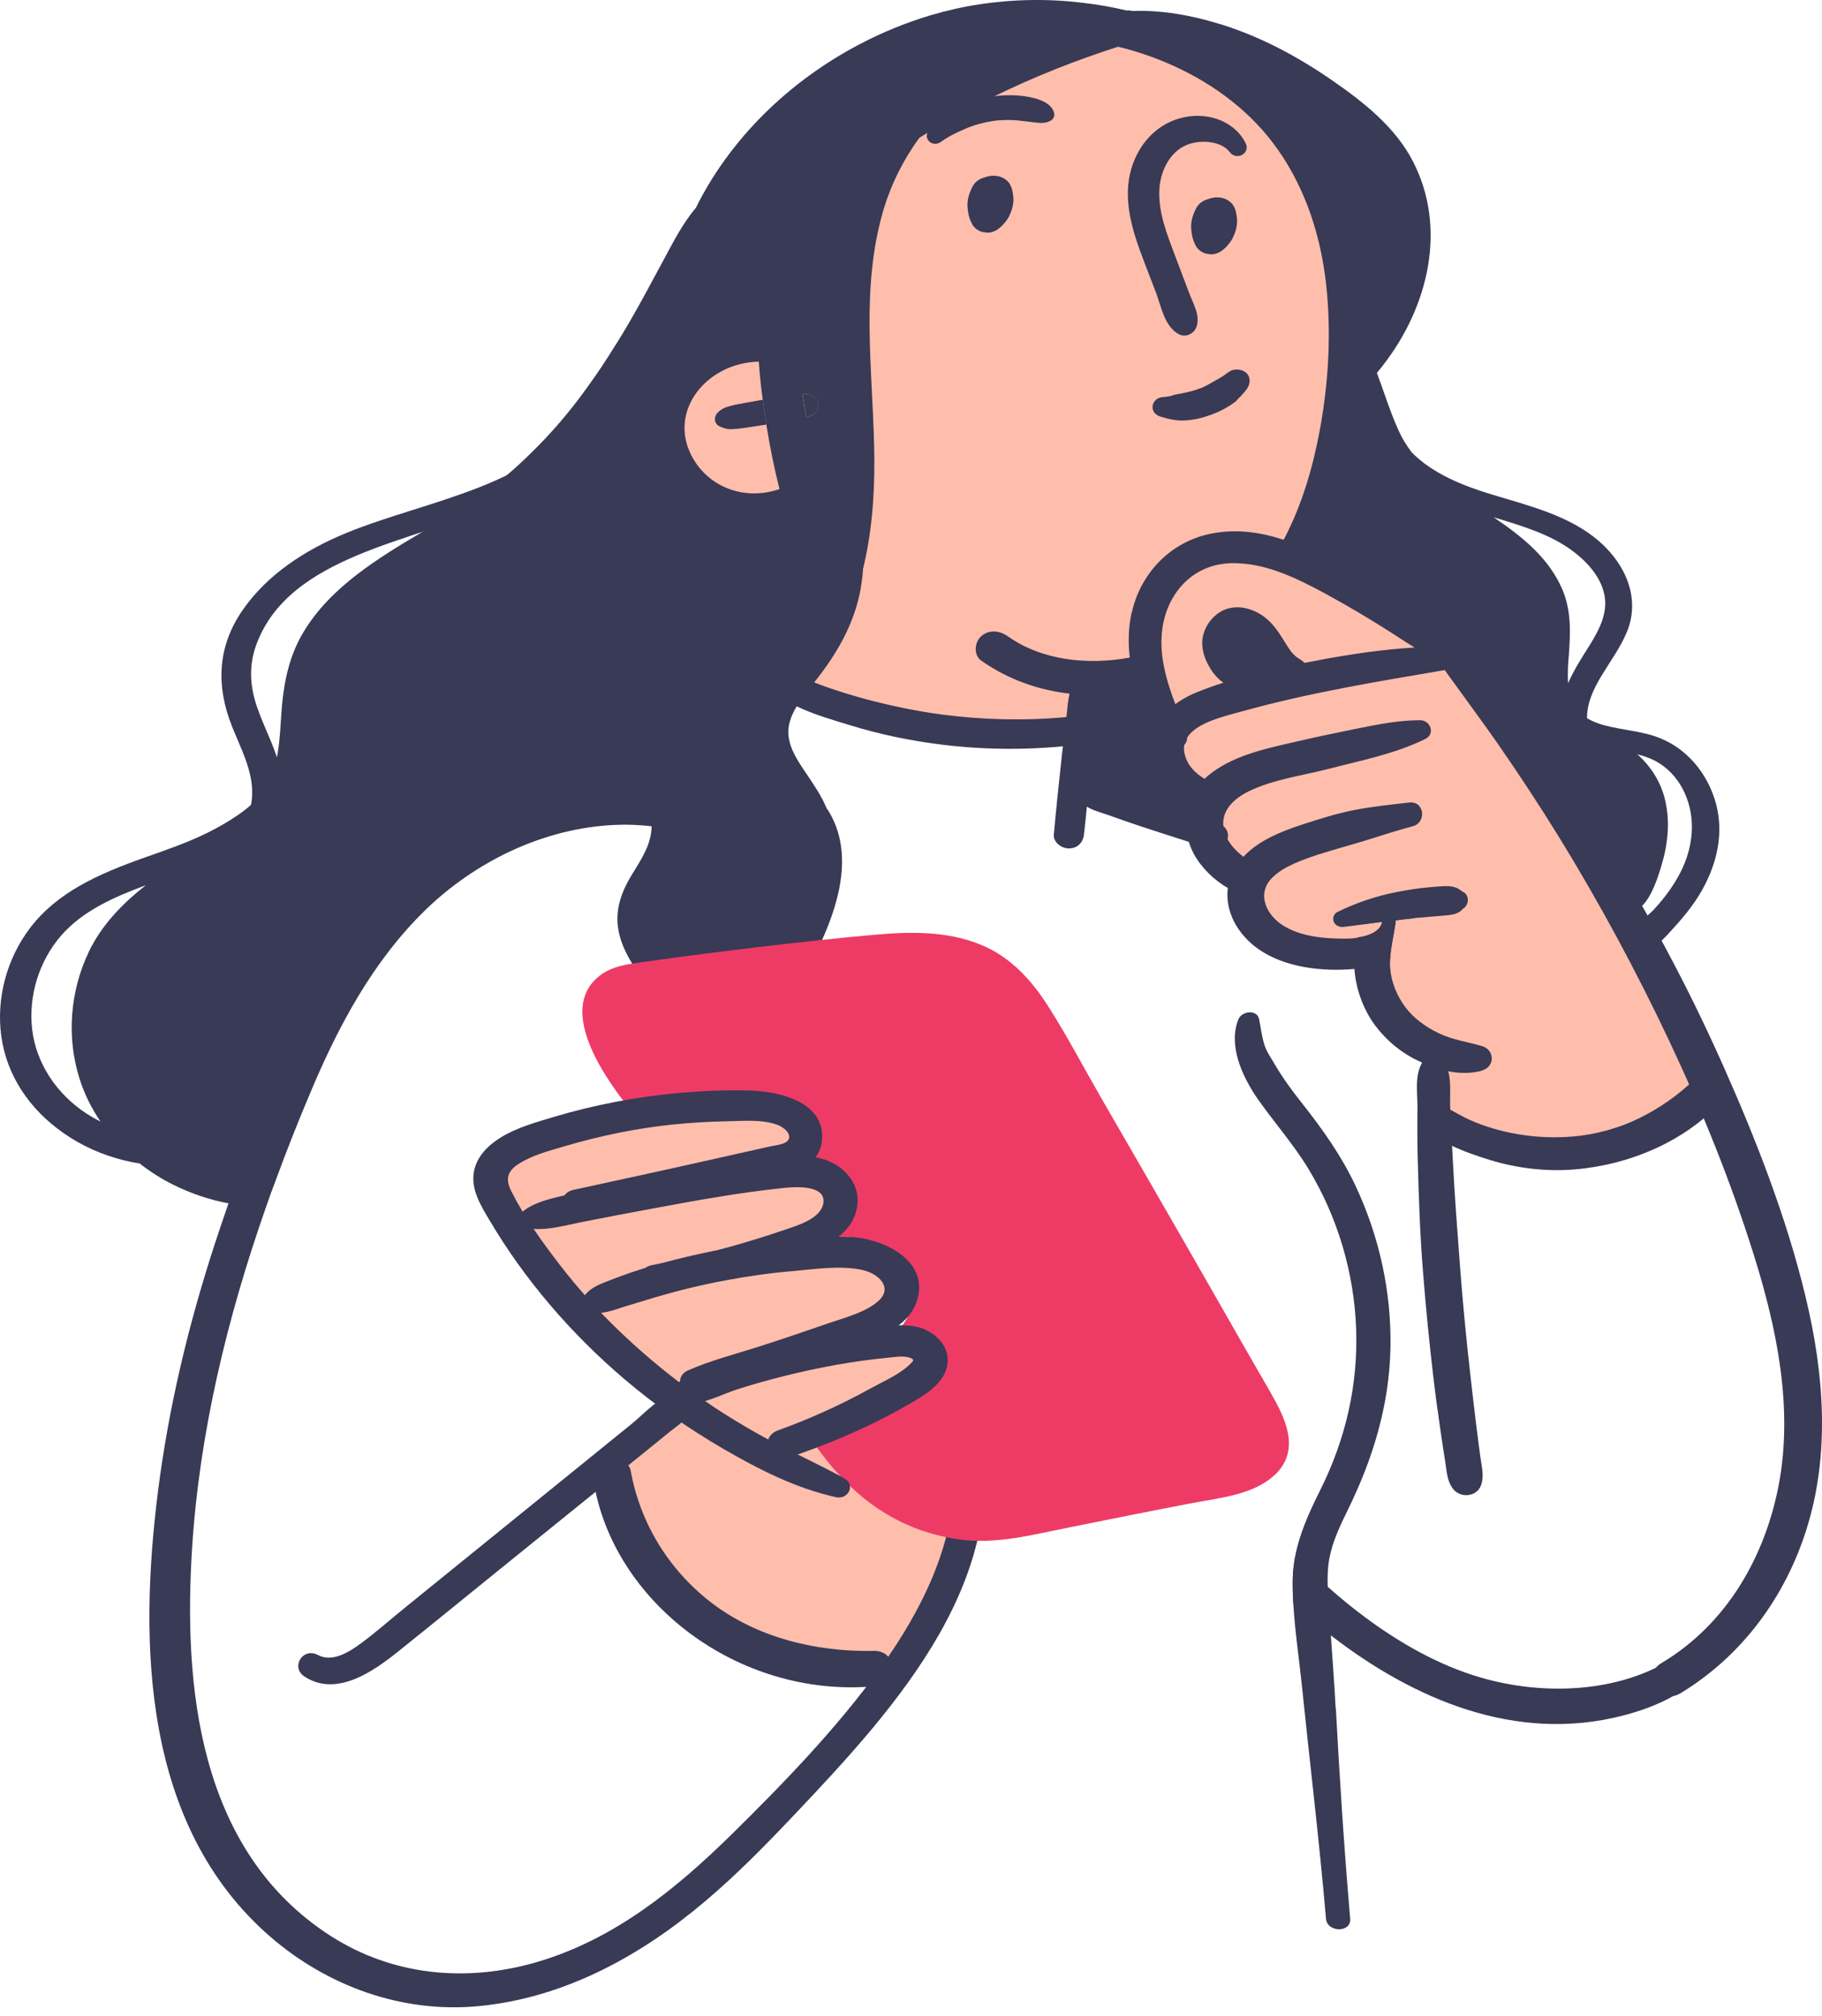 <?xml version="1.0" encoding="UTF-8" standalone="no"?><svg width="160" height="177" viewBox="0 0 160 177" fill="none" xmlns="http://www.w3.org/2000/svg">
<path d="M65.912 144.542C68.567 145.926 74.605 147.137 77.293 147.569C79.031 144.975 82.698 139.527 83.457 138.489C84.216 137.452 84.089 135.175 83.931 134.166L73.499 127.248L79.189 121.627C79.98 120.907 81.466 119.293 81.086 118.601C80.707 117.909 78.399 117.16 77.293 116.871C77.609 116.151 78.336 114.537 78.715 113.845C79.189 112.98 77.293 111.251 76.345 110.386L76.344 110.386C75.585 109.694 72.867 109.233 71.602 109.089C72.234 108.224 73.499 106.149 73.499 104.765C73.499 103.382 70.97 102.748 69.705 102.604C69.863 102.171 70.274 100.961 70.654 99.577C71.128 97.848 66.86 97.415 64.489 96.983C62.118 96.551 50.263 99.145 48.366 99.577C46.849 99.923 43.94 101.739 42.676 102.604C43.624 104.477 45.806 108.83 46.944 111.251C48.082 113.672 55.637 120.042 59.273 122.925L53.582 128.545C53.74 129.41 54.341 131.918 55.479 135.031C56.902 138.922 62.592 142.813 65.912 144.542Z" fill="#FFBEAB"/>
<path d="M135.619 63.691C140.172 68.534 147 87.039 149.845 95.686C146.21 97.271 138.275 100.615 135.619 101.307C132.964 101.998 128.19 100.154 126.135 99.145V93.524L122.342 90.065L118.548 84.012L111.435 82.715L108.59 77.094L102.899 70.177L97.683 64.988L78.241 63.691L64.015 58.935C62.908 55.909 59.747 49.078 55.953 45.965C51.212 42.073 58.325 32.994 60.696 27.373C63.067 21.753 74.447 10.944 78.241 7.917C82.035 4.89 102.899 2.729 105.271 4.026C107.642 5.323 115.703 14.402 118.548 20.888C120.824 26.076 119.497 39.767 118.548 45.965C122.342 49.856 131.067 58.849 135.619 63.691Z" fill="#FFBEAB"/>
<path d="M108.305 18.043C108.097 17.723 107.765 17.498 107.376 17.394C106.978 17.291 106.522 17.316 106.143 17.472C106.029 17.498 105.915 17.533 105.802 17.584C105.526 17.714 105.299 17.887 105.138 18.129C105.043 18.268 104.976 18.423 104.91 18.57C104.739 18.933 104.644 19.271 104.607 19.677C104.578 20.006 104.625 20.343 104.682 20.672C104.739 21.017 104.882 21.329 105.043 21.649C105.176 21.856 105.356 22.02 105.583 22.142C105.754 22.245 105.944 22.297 106.143 22.306C106.342 22.349 106.541 22.34 106.74 22.28C106.997 22.211 107.215 22.098 107.404 21.925C107.632 21.761 107.793 21.553 107.964 21.346C108.059 21.225 108.144 21.104 108.22 20.965C108.467 20.473 108.618 20.006 108.637 19.461C108.637 19.201 108.599 18.933 108.552 18.683C108.533 18.605 108.514 18.536 108.495 18.458C108.448 18.32 108.372 18.146 108.315 18.051L108.305 18.043Z" fill="#383A56"/>
<path d="M88.844 16.547C88.797 16.409 88.721 16.235 88.664 16.14C88.455 15.82 88.123 15.596 87.734 15.492C87.336 15.388 86.881 15.414 86.502 15.57C86.388 15.596 86.274 15.63 86.16 15.682C85.885 15.812 85.657 15.985 85.496 16.227C85.401 16.365 85.335 16.521 85.269 16.668C85.098 17.031 85.003 17.368 84.965 17.775C84.937 18.112 84.984 18.441 85.041 18.769C85.098 19.115 85.24 19.426 85.401 19.746C85.534 19.954 85.714 20.118 85.942 20.239C86.113 20.343 86.302 20.395 86.502 20.404C86.701 20.447 86.9 20.438 87.099 20.378C87.355 20.308 87.573 20.196 87.763 20.023C87.991 19.859 88.152 19.651 88.323 19.444C88.417 19.323 88.503 19.201 88.579 19.063C88.825 18.57 88.977 18.103 88.996 17.559C88.996 17.299 88.958 17.031 88.91 16.78C88.892 16.703 88.873 16.633 88.854 16.555L88.844 16.547Z" fill="#383A56"/>
<path d="M103.488 29.328C104.104 29.682 104.834 29.31 105.052 28.748C105.441 27.736 104.787 26.69 104.426 25.73C104.028 24.667 103.62 23.603 103.222 22.54C102.492 20.602 101.667 18.588 101.818 16.512C101.923 15.086 102.653 13.425 104.132 12.759C105.28 12.241 107.205 12.327 107.983 13.348C108.59 14.143 109.813 13.469 109.396 12.595C108.552 10.857 106.532 9.975 104.521 10.209C102.008 10.503 100.272 12.249 99.495 14.368C98.603 16.789 99.172 19.383 100.016 21.744C100.481 23.05 101.003 24.347 101.496 25.644C101.97 26.872 102.217 28.593 103.488 29.336V29.328Z" fill="#383A56"/>
<path d="M106.247 36.461C107.025 36.176 107.708 35.839 108.362 35.363C108.429 35.32 108.495 35.268 108.552 35.216C108.609 35.156 108.666 35.095 108.723 35.026L108.77 34.965C108.817 34.905 108.836 34.888 108.779 34.957C108.817 34.922 108.855 34.888 108.874 34.879C108.931 34.818 108.988 34.767 109.036 34.706C109.377 34.334 109.756 33.928 109.737 33.409C109.709 32.709 109.073 32.371 108.381 32.466C108.125 32.501 107.945 32.631 107.755 32.769C107.66 32.838 107.566 32.899 107.48 32.968L107.461 32.985C107.234 33.141 106.987 33.262 106.75 33.4C106.503 33.547 106.247 33.694 105.991 33.833C105.858 33.902 105.726 33.962 105.593 34.023C105.536 34.049 105.47 34.075 105.413 34.101H105.403C105.337 34.101 105.1 34.213 105.043 34.23C104.901 34.274 104.758 34.317 104.616 34.351C104.331 34.429 104.037 34.49 103.743 34.55C103.601 34.585 103.449 34.602 103.307 34.628C103.184 34.645 103.089 34.68 102.966 34.723C102.899 34.749 102.833 34.767 102.776 34.801C102.719 34.827 102.719 34.827 102.786 34.792C102.852 34.767 102.861 34.758 102.786 34.775C102.738 34.784 102.691 34.792 102.643 34.801C102.577 34.81 102.52 34.818 102.454 34.836H102.416C102.321 34.853 102.235 34.862 102.141 34.862C101.069 34.939 100.841 36.245 101.885 36.574C102.567 36.79 103.298 36.963 104.028 36.92C104.787 36.885 105.517 36.721 106.219 36.461H106.247Z" fill="#383A56"/>
<path d="M67.296 37.283C66.651 37.386 66.007 37.482 65.362 37.577C65.011 37.629 64.679 37.663 64.328 37.681C63.882 37.715 63.588 37.62 63.19 37.438C62.687 37.196 62.678 36.582 63.019 36.236C63.313 35.942 63.617 35.787 64.034 35.674C64.337 35.588 64.631 35.519 64.944 35.467C65.57 35.354 66.187 35.242 66.803 35.13C66.87 35.13 66.927 35.112 66.983 35.095C67.002 35.233 67.021 35.389 67.04 35.527C67.126 36.115 67.211 36.695 67.296 37.283Z" fill="#383A56"/>
<path d="M71.858 35.458C71.934 35.96 71.593 36.392 71.071 36.556C70.986 36.582 70.9 36.608 70.815 36.634C70.711 36.124 70.635 35.605 70.549 35.095C70.521 34.939 70.493 34.766 70.474 34.611C70.578 34.611 70.682 34.611 70.787 34.593C71.327 34.576 71.782 34.991 71.858 35.467V35.458Z" fill="#383A56"/>
<path d="M158.542 113.802C156.864 106.867 154.218 100.079 151.287 93.498C149.163 88.742 146.82 84.081 144.202 79.542C145.075 78.703 145.644 76.861 145.834 76.23C146.45 74.258 146.697 72.226 146.213 70.211C145.777 68.404 144.686 66.839 143.102 65.689C141.936 64.833 140.485 64.184 139.366 63.25C139.252 60.336 141.822 58.131 142.903 55.399C144.041 52.528 142.77 49.571 140.437 47.538C137.829 45.264 134.282 44.417 130.953 43.405C128.468 42.653 125.756 41.563 123.973 39.721C123.546 39.159 123.167 38.563 122.863 37.905C122.437 36.98 122.086 36.029 121.744 35.069C121.469 34.291 121.204 33.513 120.91 32.743C121.099 32.518 121.289 32.293 121.46 32.06C125.452 26.924 127.112 19.98 124.049 14.117C122.531 11.194 119.819 9.015 117.04 7.096C114.081 5.046 110.876 3.299 107.366 2.184C107.281 2.158 107.196 2.123 107.101 2.106C104.768 1.38 102.036 0.861 99.438 0.965C99.286 0.913 99.115 0.904 98.935 0.921C97.674 0.619 96.384 0.394 95.094 0.247C92.088 -0.125 89.015 -0.073 86.037 0.377C84.576 0.593 83.135 0.921 81.731 1.337C79.569 1.985 77.473 2.841 75.5 3.879C69.222 7.165 64.072 12.249 61.103 18.259C59.861 19.72 59.055 21.398 58.144 23.067C57.167 24.866 56.219 26.673 55.185 28.437C54.778 29.12 54.379 29.803 53.943 30.469C53.203 31.671 52.416 32.847 51.572 34.006C50.443 35.588 49.21 37.101 47.864 38.528C46.413 40.05 44.876 41.503 43.188 42.808C41.31 44.27 39.205 45.454 37.137 46.682C33.154 49.026 29.019 51.577 26.676 55.459C25.481 57.431 24.998 59.558 24.779 61.78C24.571 63.968 24.637 66.251 23.784 68.344C23.613 68.776 23.385 69.191 23.139 69.58C23.101 69.606 23.063 69.632 23.034 69.666C21.877 71.085 19.962 72.252 18.273 73.1C16.433 74.016 14.451 74.682 12.498 75.374C8.676 76.74 5.015 78.348 2.625 81.504C0.567 84.228 -0.334 87.696 0.112 90.973C0.576 94.406 2.568 97.398 5.584 99.499C7.168 100.615 9.008 101.436 10.952 101.903C11.36 102.007 11.805 102.093 12.261 102.163C13.181 102.88 14.176 103.52 15.248 104.048C16.765 104.8 18.387 105.353 20.066 105.665C19.658 106.841 19.26 108.025 18.871 109.201C16.538 116.344 14.793 123.634 13.863 131.044C12.213 144.179 12.45 160.298 23.755 170.078C28.696 174.349 35.269 176.831 42.126 176.148C49.703 175.396 56.361 171.651 61.862 166.999C64.669 164.639 67.211 162.036 69.696 159.416C72.086 156.899 74.457 154.357 76.667 151.702C80.944 146.549 84.766 140.755 86.037 134.304C86.34 132.739 86.502 131.165 86.511 129.583C86.53 128.018 83.884 128.018 83.856 129.583C83.742 135.714 80.982 141.352 77.35 146.402C73.556 151.676 68.899 156.502 64.205 161.119C59.434 165.797 54.038 170.242 47.257 172.257C40.959 174.124 34.472 173.485 29.019 169.983C17.297 162.442 16.111 147.82 16.87 135.904C17.524 125.744 19.952 115.695 23.366 105.976C23.651 105.146 23.945 104.333 24.258 103.52C25.216 100.917 26.23 98.349 27.312 95.807C29.721 90.091 32.756 84.367 37.403 79.862C41.718 75.694 47.674 72.71 54.028 72.434C55.1 72.382 56.162 72.434 57.224 72.555C57.196 74.215 56.267 75.521 55.413 76.93C54.455 78.539 53.943 80.156 54.37 81.98C54.778 83.736 55.934 85.335 57.054 86.779C58.969 89.27 61.891 91.898 65.532 90.688C68.871 89.59 70.464 86.139 71.782 83.416C73.584 79.689 75.092 74.985 72.731 71.171C72.683 71.102 72.636 71.041 72.598 70.99C72.181 69.987 71.574 69.061 70.948 68.136C70.047 66.804 68.975 65.334 69.279 63.7C69.392 63.103 69.639 62.559 69.961 62.022C71.488 62.758 73.243 63.25 74.77 63.717C77.245 64.478 79.796 65.006 82.367 65.343C86.027 65.819 89.688 65.879 93.34 65.533C93.311 65.784 93.283 66.026 93.254 66.277C92.998 68.62 92.751 70.946 92.543 73.298C92.486 73.947 93.197 74.5 93.871 74.5C94.639 74.5 95.113 73.947 95.189 73.298C95.284 72.477 95.36 71.655 95.445 70.834C96.005 71.18 96.735 71.361 97.275 71.552C98.233 71.889 99.191 72.235 100.159 72.555C101.562 73.022 102.975 73.463 104.388 73.921C104.512 74.275 104.654 74.63 104.834 74.976C105.489 76.178 106.579 77.259 107.822 77.977C107.556 80.026 108.685 82.075 110.544 83.364C112.839 84.955 116.111 85.335 118.918 85.085H118.946C120.066 84.981 121.166 84.721 122.076 84.185C122.133 83.139 122.399 82.127 122.541 81.064C122.541 80.977 122.541 80.908 122.541 80.83C122.75 80.796 122.958 80.769 123.176 80.744C123.518 80.7 123.869 80.666 124.201 80.631C124.182 80.13 124.02 79.654 123.679 79.248C123.271 78.781 122.693 78.504 122.038 78.763C121.545 78.954 121.194 79.429 121.242 79.931C121.242 80.009 121.261 80.078 121.289 80.164C121.393 80.467 121.422 80.735 121.374 80.968C121.213 81.807 120.236 82.196 119.231 82.343C118.89 82.395 118.548 82.421 118.245 82.421C116.31 82.438 114.034 82.248 112.45 81.115C111.72 80.588 111.207 79.862 111.056 79.109C110.932 78.513 111.056 77.899 111.464 77.362C111.577 77.224 111.701 77.086 111.833 76.965C112.801 76.048 114.423 75.477 115.769 75.036C117.144 74.595 118.539 74.224 119.923 73.8C121.298 73.376 122.674 72.918 124.077 72.546C125.282 72.226 125.102 70.324 123.764 70.471C122.105 70.652 120.473 70.825 118.842 71.145C117.306 71.457 115.788 71.932 114.318 72.416C112.469 73.022 110.477 73.835 109.187 75.235C108.628 74.794 108.125 74.293 107.793 73.679C107.926 73.229 107.755 72.814 107.433 72.537C107.404 72.321 107.414 72.122 107.452 71.915C107.585 71.067 108.192 70.367 109.036 69.831C109.263 69.692 109.5 69.554 109.747 69.442C111.852 68.439 114.328 68.11 116.604 67.531C119.478 66.787 122.541 66.19 125.187 64.876C126.04 64.452 125.633 63.242 124.703 63.242C122.825 63.242 121.033 63.605 119.221 63.968C117.505 64.323 115.798 64.66 114.11 65.058C111.426 65.68 108.561 66.225 106.371 67.885C106.162 68.041 105.953 68.214 105.783 68.395C104.92 67.868 104.246 67.185 104.019 66.156C103.962 65.888 103.952 65.637 104 65.412C104.161 65.239 104.256 65.023 104.256 64.764C105.09 63.415 107.623 62.87 109.045 62.472C114.897 60.838 120.872 59.861 126.875 58.84C127.387 59.584 127.947 60.31 128.468 61.045C129.464 62.429 130.488 63.812 131.465 65.213C133.381 67.972 135.221 70.773 136.976 73.618C140.504 79.36 143.7 85.301 146.564 91.354C149.457 97.484 152.008 103.788 154.018 110.213C156.048 116.681 157.471 123.625 156.209 130.344C155.043 136.518 151.752 142.554 145.881 146.047C144.079 147.119 145.767 149.774 147.569 148.685C153.07 145.355 156.769 140.141 158.599 134.408C160.743 127.715 160.183 120.59 158.552 113.854L158.542 113.802ZM7.784 83.614C6.143 87.073 5.83 91.086 6.987 94.726C7.405 96.066 8.04 97.32 8.827 98.488C8.41 98.271 8.002 98.047 7.604 97.787C4.958 96.066 3.165 93.343 2.824 90.385C2.492 87.497 3.384 84.445 5.375 82.144C7.272 79.974 10.022 78.763 12.801 77.734C10.724 79.369 8.913 81.237 7.775 83.623L7.784 83.614ZM65.931 43.319C63.607 43.215 61.691 41.892 60.724 40.007C58.657 36.02 62.109 31.844 66.632 31.757C66.718 32.873 66.822 33.98 66.983 35.095C67.002 35.233 67.021 35.389 67.04 35.528C67.126 36.115 67.211 36.695 67.296 37.283C67.6 39.185 67.979 41.079 68.454 42.947C67.695 43.206 66.879 43.353 65.921 43.319H65.931ZM71.062 36.556C70.976 36.582 70.891 36.608 70.805 36.634C70.701 36.124 70.625 35.605 70.54 35.095C70.511 34.94 70.483 34.767 70.464 34.611C70.568 34.611 70.673 34.611 70.777 34.594C71.318 34.576 71.773 34.991 71.849 35.467C71.925 35.968 71.583 36.401 71.062 36.565V36.556ZM99.371 53.799C99.087 55.131 99.058 56.445 99.21 57.742C95.53 58.417 91.528 58.01 88.503 55.874C87.791 55.373 86.853 55.252 86.16 55.874C85.582 56.385 85.468 57.5 86.16 58.002C88.503 59.653 91.168 60.596 93.928 60.907C93.785 61.486 93.747 62.074 93.681 62.662C93.681 62.766 93.653 62.861 93.643 62.965C90.02 63.302 86.359 63.216 82.765 62.749C80.441 62.446 78.165 61.962 75.927 61.365C74.77 61.045 73.632 60.699 72.513 60.302C72.171 60.181 71.83 60.051 71.498 59.921C71.498 59.921 71.517 59.895 71.526 59.887C73.651 57.223 75.225 54.413 75.671 51.101C75.728 50.712 75.766 50.314 75.794 49.925C75.87 49.614 75.936 49.311 76.003 49.008C76.686 45.74 76.847 42.402 76.761 39.09C76.6 32.129 75.576 25.194 77.596 18.38C78.26 16.166 79.322 14.022 80.735 12.102C80.972 11.955 81.21 11.8 81.447 11.661C81.399 11.748 81.38 11.834 81.38 11.921C81.38 12.137 81.494 12.353 81.674 12.483C82.006 12.708 82.367 12.656 82.67 12.431C83.305 11.964 84.064 11.609 84.794 11.298C85.515 10.978 86.35 10.762 87.147 10.632C87.82 10.52 88.73 10.511 89.432 10.58C89.849 10.624 90.229 10.675 90.684 10.727C91.234 10.796 91.746 10.883 92.249 10.606C92.514 10.459 92.638 10.174 92.562 9.897C92.287 8.834 90.608 8.505 89.584 8.401C88.844 8.332 88.076 8.349 87.336 8.444C90.817 6.741 94.449 5.297 98.186 4.104C99.874 4.51 101.515 5.081 103.089 5.798C106.769 7.476 109.965 9.932 112.194 13.105C114.688 16.642 115.987 20.775 116.452 24.943C116.917 29.172 116.68 33.504 115.912 37.698C115.295 41.036 114.337 44.348 112.725 47.4C110.714 46.734 108.618 46.432 106.456 46.838C102.71 47.538 100.102 50.47 99.39 53.808L99.371 53.799ZM115.845 57.967C115.418 58.053 114.982 58.123 114.555 58.209C114.442 58.079 114.29 57.976 114.119 57.863C114.062 57.82 113.977 57.777 113.901 57.733C113.844 57.682 113.778 57.63 113.73 57.586C113.645 57.509 113.578 57.439 113.503 57.362C113.503 57.353 113.484 57.336 113.465 57.318C113.446 57.292 113.427 57.267 113.398 57.24C113.256 57.05 113.123 56.851 112.99 56.644C112.554 55.944 112.137 55.234 111.549 54.629C111.378 54.456 111.179 54.283 110.97 54.128C110.174 53.548 109.13 53.202 108.144 53.367C107.774 53.427 107.423 53.557 107.091 53.773C106.589 54.102 106.181 54.56 105.925 55.07C105.659 55.58 105.536 56.151 105.583 56.713C105.64 57.344 105.849 57.976 106.2 58.555C106.494 59.091 106.911 59.575 107.433 59.947C106.598 60.215 105.773 60.509 104.976 60.838C104.332 61.106 103.734 61.443 103.212 61.832C102.985 61.236 102.776 60.639 102.586 60.025C102.292 59.022 102.074 58.01 102.008 56.99C101.961 56.212 102.008 55.425 102.169 54.646C102.767 51.827 104.929 49.475 108.258 49.449C109.254 49.449 110.24 49.596 111.207 49.864C112.298 50.167 113.37 50.599 114.394 51.101C115.665 51.706 116.898 52.407 118.036 53.047C119.544 53.911 121.033 54.811 122.484 55.753C123.053 56.134 123.641 56.497 124.22 56.86C121.412 57.024 118.643 57.439 115.855 57.958L115.845 57.967ZM137.772 57.465C137.915 55.554 137.981 53.609 137.213 51.793C136.027 49 133.694 47.132 131.162 45.42C133.656 46.181 136.188 46.916 138.19 48.446C139.46 49.415 140.598 50.721 140.892 52.242C141.215 53.842 140.418 55.33 139.584 56.678C138.958 57.673 138.218 58.806 137.706 59.99C137.639 59.143 137.706 58.278 137.772 57.465Z" fill="#383A56"/>
<path d="M128.497 79.766C128.117 80.233 127.615 80.328 126.96 80.38C126.524 80.415 126.078 80.45 125.642 80.493C125.168 80.536 124.694 80.571 124.22 80.614C123.878 80.648 123.537 80.683 123.195 80.726C122.987 80.752 122.778 80.778 122.56 80.813C122.161 80.856 121.773 80.908 121.384 80.951C120.834 81.029 120.293 81.089 119.753 81.167C119.193 81.236 118.643 81.306 118.083 81.383C117.676 81.444 117.315 81.323 117.135 80.968C116.993 80.648 117.116 80.233 117.467 80.069C119.108 79.273 120.824 78.686 122.645 78.331C123.575 78.158 124.504 77.994 125.443 77.916C125.917 77.873 126.391 77.829 126.866 77.812C127.51 77.795 127.966 77.899 128.364 78.253L128.411 78.279C129.066 78.547 129.028 79.429 128.506 79.784L128.497 79.766Z" fill="#383A56"/>
<path d="M130.128 94.017C128.288 94.519 126.363 93.991 124.694 93.221C123.072 92.486 121.725 91.345 120.71 89.979C119.734 88.638 119.051 86.848 118.937 85.05C118.861 84.116 118.937 83.173 119.231 82.309C120.236 82.17 121.213 81.772 121.374 80.942C120.824 81.012 120.284 81.072 119.743 81.15C119.933 80.821 120.16 80.519 120.435 80.225C120.644 80 120.948 79.896 121.251 79.896C121.849 79.896 122.474 80.259 122.55 80.787C122.569 80.865 122.569 80.934 122.55 81.02C122.408 82.084 122.133 83.096 122.086 84.142C122.057 84.453 122.057 84.773 122.086 85.084C122.19 86.26 122.674 87.445 123.404 88.431C124.115 89.391 125.168 90.16 126.297 90.705C127.463 91.284 128.838 91.483 130.119 91.847C131.285 92.175 131.304 93.697 130.119 94.008L130.128 94.017Z" fill="#383A56"/>
<path d="M111.919 129.531C110.05 131.278 107.025 131.537 104.55 132.013C101.022 132.687 97.503 133.396 93.975 134.105C90.788 134.737 87.459 135.653 84.168 135.169C78.203 134.296 74.314 130.845 71.393 126.608C72.361 126.133 73.328 125.666 74.296 125.199C75.415 124.645 76.524 124.083 77.634 123.53C78.544 123.08 79.692 122.665 80.432 121.973C81.665 120.806 80.906 119.094 79.455 118.454C78.677 118.117 77.824 118.143 76.999 118.29C77.539 117.996 78.051 117.658 78.507 117.217C79.749 116.033 80.564 114.321 80.214 112.669C79.882 111.095 78.544 109.937 76.961 109.349C75.709 108.89 74.381 108.838 73.053 108.959C73.707 107.844 73.926 106.547 73.508 105.293C73.006 103.771 71.668 102.621 70.075 102.085C70.293 101.678 70.417 101.212 70.407 100.736C70.379 99.266 69.165 98.28 67.733 97.813C65.864 97.199 63.626 97.243 61.682 97.338C59.738 97.433 57.812 97.709 55.934 98.185C55.849 98.064 55.764 97.96 55.669 97.839C53.421 95.098 48.736 88.777 52.644 85.69C53.744 84.817 55.185 84.652 56.57 84.462C59.975 83.978 63.37 83.545 66.784 83.139C70.141 82.75 73.508 82.369 76.866 82.075C79.986 81.799 83.192 81.755 86.094 82.94C88.768 84.021 90.627 86.122 92.059 88.379C93.709 90.965 95.132 93.689 96.659 96.335C99.997 102.119 103.336 107.887 106.646 113.681C108.267 116.517 109.88 119.353 111.52 122.181C112.848 124.481 114.29 127.317 111.928 129.531H111.919Z" fill="#EE3B66"/>
<path d="M74.182 129.834C71.849 128.537 69.392 127.456 67.05 126.176C64.707 124.896 62.45 123.469 60.335 121.896C56.096 118.748 52.274 115.125 49.135 111.035C47.579 109.011 46.033 106.858 44.905 104.61C44.373 103.538 44.525 102.846 45.578 102.18C46.754 101.428 48.243 101.047 49.59 100.649C52.691 99.733 55.897 99.067 59.14 98.738C60.686 98.583 62.241 98.488 63.797 98.462C65.191 98.436 66.993 98.263 68.311 98.79C68.757 98.972 69.402 99.421 69.288 99.949C69.174 100.494 68.121 100.554 67.628 100.667C65.713 101.099 63.797 101.531 61.881 101.955C58.05 102.82 54.208 103.641 50.367 104.48C48.622 104.861 49.362 107.325 51.107 106.936C55.09 106.054 59.074 105.172 63.066 104.316C65.096 103.883 67.154 103.512 69.165 103.01C70.673 102.63 71.963 101.808 72.162 100.295C72.617 96.871 68.643 95.816 65.703 95.755C61.824 95.677 57.926 96.023 54.123 96.741C52.255 97.096 50.405 97.545 48.584 98.09C47.057 98.548 45.407 99.015 44.06 99.828C42.856 100.554 41.841 101.566 41.614 102.915C41.348 104.454 42.211 105.846 42.989 107.152C46.062 112.358 50.13 117.105 54.872 121.135C57.528 123.392 60.43 125.424 63.493 127.205C66.576 128.995 69.848 130.681 73.423 131.468C74.495 131.701 75.14 130.37 74.172 129.842L74.182 129.834Z" fill="#383A56"/>
<path d="M73.233 102.189C71.801 101.384 70.085 101.393 68.472 101.583C64.603 102.042 60.743 102.69 56.921 103.399C54.806 103.788 52.719 104.238 50.633 104.731C48.992 105.111 46.327 105.518 45.398 106.945C45.255 107.152 45.341 107.455 45.578 107.576C47.067 108.345 49.4 107.645 50.965 107.334C52.994 106.927 55.033 106.547 57.072 106.166C60.971 105.44 64.925 104.714 68.88 104.307C69.942 104.195 72.541 104.065 72.304 105.639C72.086 107.031 70.018 107.61 68.804 108.025C65.039 109.314 61.17 110.326 57.243 111.095C55.555 111.424 56.266 113.776 57.955 113.456C61.606 112.764 65.219 111.873 68.747 110.784C71.545 109.919 75.159 108.734 75.31 105.535C75.377 104.151 74.523 102.898 73.243 102.18L73.233 102.189Z" fill="#383A56"/>
<path d="M74.599 108.639C70.834 108.449 66.851 109.054 63.18 109.746C61.046 110.153 58.931 110.663 56.864 111.277C55.802 111.588 54.778 111.951 53.753 112.349C52.795 112.721 51.809 113.023 51.268 113.88C50.955 114.372 51.23 115.081 51.866 115.22C52.938 115.453 53.858 115.038 54.863 114.727C55.792 114.442 56.731 114.156 57.661 113.88C59.671 113.292 61.71 112.799 63.778 112.418C65.713 112.055 67.666 111.778 69.629 111.614C71.555 111.441 73.869 111.086 75.775 111.527C77.226 111.865 78.44 113.11 77.103 114.269C75.965 115.254 74.277 115.669 72.845 116.162C70.768 116.88 68.681 117.598 66.585 118.264C64.527 118.921 62.365 119.466 60.411 120.339C58.969 120.987 59.994 122.985 61.483 122.648C63.484 122.198 65.409 121.377 67.334 120.702C69.203 120.045 71.09 119.44 72.977 118.826C75.699 117.952 79.654 117.079 80.546 114.148C81.57 110.767 77.757 108.769 74.628 108.613L74.599 108.639Z" fill="#383A56"/>
<path d="M81.333 116.776C79.673 116.033 77.596 116.5 75.87 116.724C74.04 116.967 72.228 117.278 70.436 117.676C68.51 118.099 66.614 118.618 64.755 119.223C63.882 119.509 63.019 119.811 62.166 120.131C61.255 120.469 60.193 120.789 59.529 121.463C58.865 122.138 59.301 123.279 60.354 123.288C61.824 123.288 63.389 122.432 64.764 121.991C66.13 121.55 67.515 121.169 68.918 120.815C71.906 120.071 74.95 119.509 78.023 119.215C78.592 119.163 79.322 119.025 79.882 119.215C80.365 119.379 80.204 119.5 79.891 119.811C79 120.685 77.568 121.299 76.458 121.913C73.859 123.348 71.138 124.585 68.311 125.605C66.671 126.193 67.344 128.632 69.051 128.061C72.674 126.85 76.211 125.363 79.474 123.495C80.783 122.751 82.291 121.947 82.945 120.616C83.685 119.111 82.898 117.511 81.323 116.802L81.333 116.776Z" fill="#383A56"/>
<path d="M59.567 122.397C57.936 122.501 56.665 124.066 55.498 125.008C54.19 126.072 52.881 127.136 51.572 128.191C48.897 130.361 46.213 132.532 43.539 134.702C40.921 136.829 38.294 138.948 35.677 141.075C34.358 142.139 33.087 143.271 31.722 144.283C30.735 145.018 29.209 146.012 27.928 145.329C26.572 144.612 25.51 146.402 26.724 147.206C29.531 149.065 32.784 146.756 34.899 145.07C37.82 142.735 40.713 140.366 43.624 138.014C46.536 135.662 49.438 133.31 52.35 130.958C53.829 129.756 55.318 128.562 56.798 127.361C57.48 126.807 58.163 126.254 58.846 125.7C59.586 125.104 60.449 124.611 60.648 123.685C60.781 123.08 60.345 122.336 59.557 122.38L59.567 122.397Z" fill="#383A56"/>
<path d="M150.263 145.502C149.172 148.321 145.445 149.895 142.505 150.647C133.097 153.077 124.134 149.212 116.888 143.617C115.741 142.744 114.631 141.81 113.578 140.859C113.531 140.167 113.512 139.475 113.522 138.775C113.522 138.074 113.607 137.4 113.721 136.734C114.688 137.607 115.636 138.498 116.613 139.354C117.666 140.279 118.747 141.179 119.895 142.026C122.892 144.248 126.315 146.22 130.014 147.301C133.239 148.235 136.691 148.529 140.048 148.053C141.708 147.811 143.349 147.37 144.857 146.704C146.365 146.056 147.693 145.113 149.238 144.568C149.817 144.361 150.462 144.975 150.253 145.494L150.263 145.502Z" fill="#383A56"/>
<path d="M130.014 128.035C129.9 127.222 129.796 126.401 129.692 125.588C129.502 124.092 129.331 122.587 129.161 121.091C128.791 117.883 128.478 114.666 128.231 111.45C127.994 108.302 127.748 105.146 127.586 101.99C127.51 100.407 127.416 98.833 127.349 97.26C127.283 95.859 127.615 94.052 126.562 92.927C126.24 92.582 125.5 92.582 125.177 92.927C124.134 94.069 124.485 95.859 124.476 97.26C124.457 98.842 124.457 100.416 124.504 101.99C124.589 105.215 124.703 108.44 124.959 111.649C125.206 114.796 125.519 117.944 125.889 121.083C126.078 122.726 126.315 124.36 126.553 125.994C126.676 126.798 126.79 127.611 126.922 128.415C127.046 129.22 127.074 130.015 127.567 130.698C128.222 131.598 129.701 131.451 130.062 130.404C130.337 129.609 130.128 128.848 130.014 128.035Z" fill="#383A56"/>
<path d="M117.306 149.973C117.638 156.138 118.036 162.321 118.567 168.478C118.681 169.723 116.547 169.714 116.443 168.478C115.845 161.534 115.001 154.608 114.29 147.681C114.053 145.424 113.702 143.133 113.578 140.859C113.531 140.167 113.512 139.475 113.522 138.775C113.522 138.074 113.607 137.4 113.721 136.734C114.1 134.702 114.944 132.834 115.912 130.897C118.169 126.401 119.269 121.61 119.089 116.664C118.909 111.787 117.495 106.927 114.906 102.647C113.588 100.468 111.871 98.539 110.411 96.447C109.083 94.518 107.831 91.786 108.751 89.503C109.036 88.785 110.392 88.595 110.572 89.503C110.714 90.229 110.8 90.982 111.018 91.691C111.207 92.339 111.606 92.867 111.947 93.463C112.659 94.683 113.493 95.816 114.375 96.922C116.168 99.197 117.799 101.497 119.013 104.074C121.128 108.561 122.19 113.438 122.105 118.315C122.01 123.357 120.587 128.052 118.339 132.627C117.666 133.993 117.012 135.376 116.737 136.855C116.585 137.685 116.566 138.515 116.594 139.345C116.594 139.795 116.632 140.245 116.661 140.694C116.727 141.663 116.794 142.64 116.869 143.608C117.012 145.727 117.182 147.837 117.287 149.964L117.306 149.973Z" fill="#383A56"/>
<path d="M148.812 94.778C145.966 97.51 142.239 99.473 138.057 99.802C135.961 99.966 133.846 99.802 131.816 99.283C130.801 99.024 129.806 98.686 128.867 98.245C127.909 97.796 126.989 97.13 125.955 96.862C124.988 96.611 124.096 97.64 124.637 98.427C125.822 100.191 128.791 101.229 130.849 101.86C133.21 102.586 135.762 102.889 138.246 102.69C143.102 102.292 147.873 100.243 151.059 96.836C152.368 95.435 150.234 93.412 148.812 94.787V94.778Z" fill="#383A56"/>
<path d="M76.686 144.966C71.555 145.061 66.376 143.756 62.412 140.686C58.609 137.737 56.191 133.621 55.385 129.142C55.233 128.312 54.114 127.862 53.298 128.061C52.321 128.294 51.989 129.142 52.112 129.963C53.763 140.617 64.774 149.091 76.686 148.079C78.838 147.898 78.924 144.923 76.686 144.958V144.966Z" fill="#383A56"/>
<path d="M150.566 70.151C149.836 67.876 148.186 65.784 145.767 64.815C144.202 64.184 142.495 64.124 140.873 63.683C140.105 63.475 139.384 63.155 138.796 62.662C138.313 62.247 138.028 61.72 137.497 61.348C137.137 61.097 136.7 61.391 136.568 61.694C136.131 62.679 137.051 63.752 137.848 64.34C138.901 65.118 140.181 65.507 141.48 65.767C142.941 66.061 144.487 66.234 145.739 67.038C146.744 67.678 147.484 68.62 147.949 69.649C148.963 71.897 148.679 74.44 147.569 76.602C146.972 77.769 146.166 78.858 145.255 79.844C144.506 80.657 142.77 81.747 142.941 82.931C142.988 83.225 143.14 83.519 143.491 83.588C144.961 83.9 146.185 82.335 147.01 81.435C148.053 80.302 149.011 79.075 149.703 77.726C150.936 75.33 151.391 72.71 150.566 70.142V70.151Z" fill="#383A56"/>
<path d="M51.486 35.735C47.418 42.713 37.554 43.863 30.404 46.803C26.771 48.299 23.48 50.444 21.318 53.557C19.061 56.808 18.966 60.267 20.388 63.821C21.157 65.749 22.219 67.695 22.143 69.796C22.086 71.361 21.365 73.022 19.99 74.007C19.506 74.353 19.895 75.235 20.512 75.157C22.295 74.941 23.414 74.163 24.154 72.65C24.884 71.171 24.969 69.537 24.694 67.954C24.334 65.931 23.262 64.081 22.589 62.135C21.953 60.319 21.83 58.503 22.484 56.678C25.339 48.697 36.502 47.573 43.605 44.322C47.57 42.506 50.908 39.998 52.53 36.142C52.757 35.588 51.79 35.225 51.486 35.744V35.735Z" fill="#383A56"/>
</svg>
